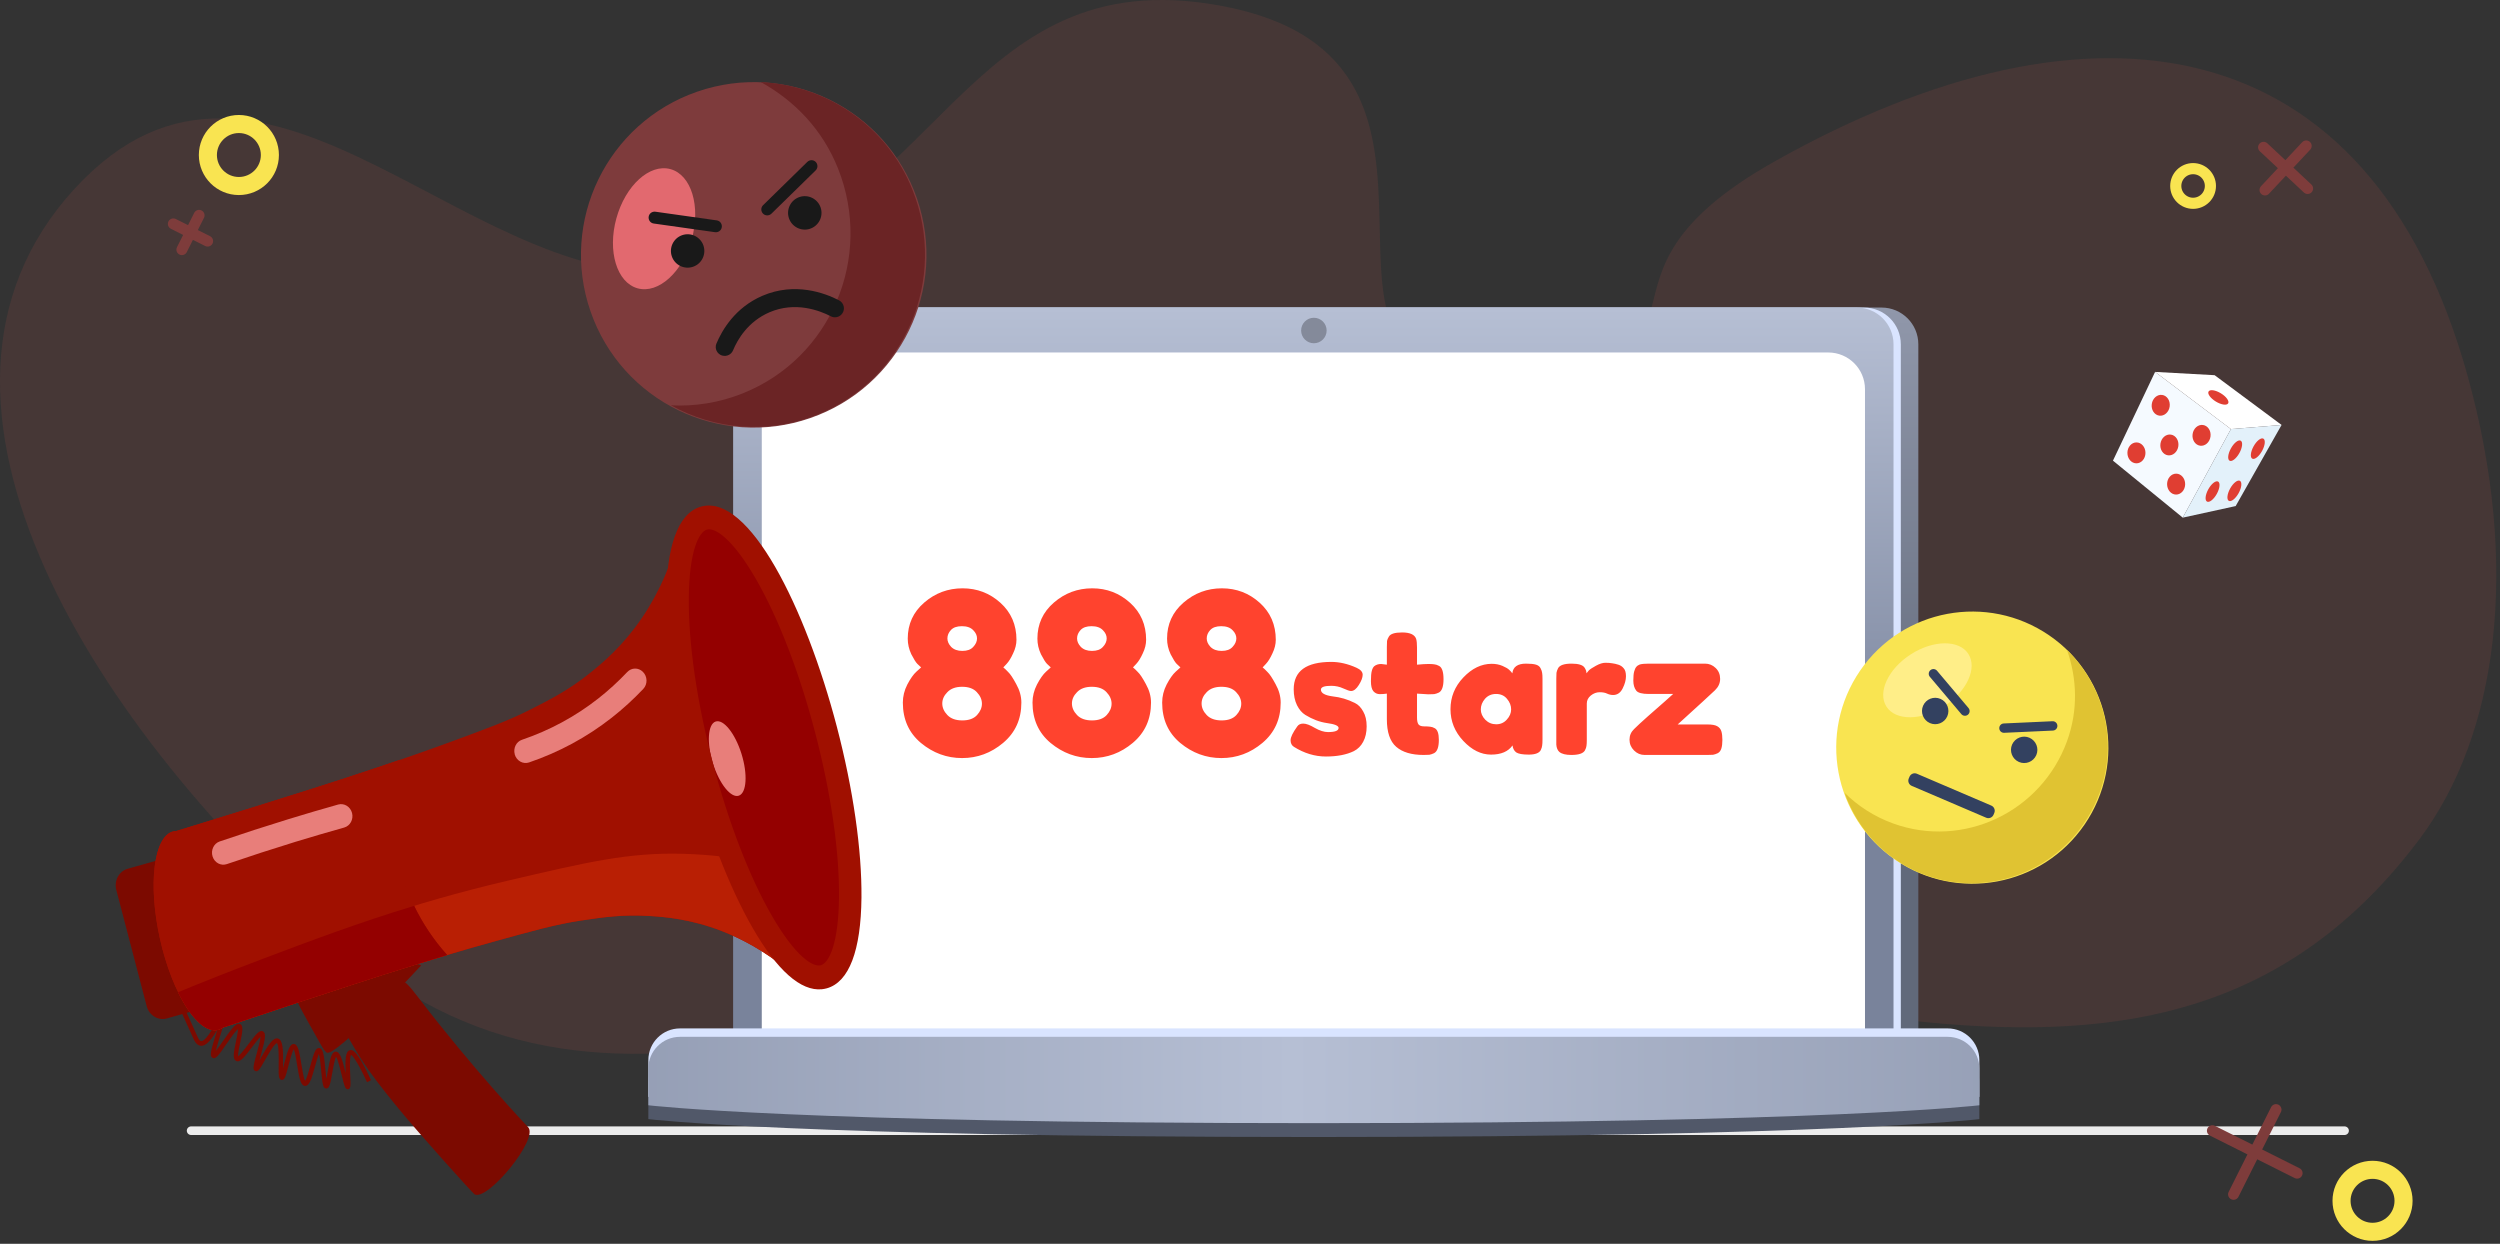 <svg width="404" height="201" viewBox="0 0 404 201" fill="none" xmlns="http://www.w3.org/2000/svg">
<rect x="0" y="0" width="404" height="201" fill="#333333" stroke="none"/>
<path opacity="0.1" d="M197.133 0.901C245.583 9.721 202.033 64.201 243.423 60.691C283.163 57.321 251.993 45.641 286.753 26.101C338.093 -2.759 382.983 3.951 398.753 60.691C407.363 91.681 403.563 118.811 391.043 135.531C348.583 192.191 282.593 152.501 211.793 152.501C150.583 152.501 101.353 192.541 55.043 152.501C16.213 118.931 -19.287 64.801 11.963 30.601C43.213 -3.599 77.283 50.311 112.903 43.461C152.083 35.931 155.463 -6.689 197.133 0.901Z" fill="#F96251"/>
<path d="M30.883 182.721H378.883" stroke="#ECECEC" stroke-width="1.39" stroke-linecap="round"/>
<path d="M304.063 49.701H126.403C123.123 49.701 120.463 52.361 120.463 55.641V168.491C120.463 171.772 123.123 174.431 126.403 174.431H304.063C307.344 174.431 310.003 171.772 310.003 168.491V55.641C310.003 52.361 307.344 49.701 304.063 49.701Z" fill="url(#paint0_linear_2_626)"/>
<path d="M301.233 49.701H124.863C121.583 49.701 118.923 52.361 118.923 55.641V168.491C118.923 171.772 121.583 174.431 124.863 174.431H301.233C304.514 174.431 307.173 171.772 307.173 168.491V55.641C307.173 52.361 304.514 49.701 301.233 49.701Z" fill="#D9E4FF"/>
<path d="M300.053 49.701H124.413C121.133 49.701 118.473 52.361 118.473 55.641V168.551C118.473 171.832 121.133 174.491 124.413 174.491H300.053C303.334 174.491 305.993 171.832 305.993 168.551V55.641C305.993 52.361 303.334 49.701 300.053 49.701Z" fill="url(#paint1_linear_2_626)"/>
<path d="M295.443 56.961H129.043C125.763 56.961 123.103 59.621 123.103 62.901V171.191C123.103 174.472 125.763 177.131 129.043 177.131H295.443C298.724 177.131 301.383 174.472 301.383 171.191V62.901C301.383 59.621 298.724 56.961 295.443 56.961Z" fill="white"/>
<path d="M104.773 174.912C104.773 172.082 107.063 169.792 109.893 169.792H314.743C317.573 169.792 319.863 172.082 319.863 174.912V180.852C319.863 180.852 295.763 183.742 212.323 183.742C128.883 183.742 104.773 180.852 104.773 180.852V174.912Z" fill="#515869"/>
<path d="M104.773 171.311C104.773 168.481 107.063 166.191 109.893 166.191H314.743C317.573 166.191 319.863 168.481 319.863 171.311V177.251C319.863 177.251 295.763 180.141 212.323 180.141C128.883 180.141 104.773 177.251 104.773 177.251V171.311Z" fill="#D9E4FF"/>
<path d="M104.773 172.672C104.773 169.842 107.063 167.552 109.893 167.552H314.743C317.573 167.552 319.863 169.842 319.863 172.672V178.612C319.863 178.612 295.763 181.502 212.323 181.502C128.883 181.502 104.773 178.612 104.773 178.612V172.672Z" fill="url(#paint2_linear_2_626)"/>
<path d="M212.323 55.471C213.461 55.471 214.383 54.549 214.383 53.411C214.383 52.274 213.461 51.351 212.323 51.351C211.185 51.351 210.263 52.274 210.263 53.411C210.263 54.549 211.185 55.471 212.323 55.471Z" fill="#848A9A"/>
<path d="M38.603 30.061C41.37 30.061 43.613 27.818 43.613 25.052C43.613 22.285 41.37 20.041 38.603 20.041C35.836 20.041 33.593 22.285 33.593 25.052C33.593 27.818 35.836 30.061 38.603 30.061Z" stroke="#F9E451" stroke-width="2.92" stroke-linecap="round"/>
<path d="M354.403 32.852C355.949 32.852 357.203 31.598 357.203 30.052C357.203 28.505 355.949 27.252 354.403 27.252C352.857 27.252 351.603 28.505 351.603 30.052C351.603 31.598 352.857 32.852 354.403 32.852Z" stroke="#F9E451" stroke-width="1.8" stroke-linecap="round"/>
<path d="M383.403 199.062C386.17 199.062 388.413 196.818 388.413 194.052C388.413 191.285 386.17 189.042 383.403 189.042C380.636 189.042 378.393 191.285 378.393 194.052C378.393 196.818 380.636 199.062 383.403 199.062Z" stroke="#F9E451" stroke-width="2.92" stroke-linecap="round"/>
<path d="M33.553 38.962L28.013 36.181M32.173 34.801L29.393 40.342" stroke="#7E3C3B" stroke-width="1.77" stroke-linecap="round"/>
<path d="M372.913 30.462L365.793 23.802M372.683 23.581L366.023 30.701" stroke="#7E3C3B" stroke-width="1.77" stroke-linecap="round"/>
<path d="M371.213 189.582L357.523 182.722M367.803 179.312L360.943 193.002" stroke="#7E3C3B" stroke-width="1.77" stroke-linecap="round"/>
<path d="M130.917 67.568C145.486 62.534 153.216 46.643 148.183 32.074C143.149 17.505 127.258 9.774 112.688 14.808C98.119 19.842 90.389 35.733 95.423 50.302C100.456 64.871 116.348 72.602 130.917 67.568Z" fill="#7E3B3C"/>
<path d="M147.473 30.712C143.283 20.172 133.473 13.802 122.933 13.252C128.413 16.282 132.933 20.951 135.433 27.252C141.153 41.632 134.253 57.892 120.013 63.572C116.213 65.091 112.263 65.701 108.423 65.501C115.443 69.391 124.053 70.222 132.053 67.031C146.283 61.352 153.193 45.092 147.473 30.712Z" fill="#6B2425"/>
<path d="M111.792 38.644C113.259 33.325 111.721 28.261 108.356 27.333C104.991 26.405 101.074 29.965 99.607 35.283C98.14 40.602 99.679 45.666 103.043 46.594C106.408 47.522 110.325 43.963 111.792 38.644Z" fill="#E2696F"/>
<path d="M116.733 57.471C115.893 57.242 115.433 56.322 115.773 55.522C116.683 53.352 118.793 49.702 123.203 47.801C128.463 45.541 133.293 47.342 135.603 48.541C136.383 48.952 136.623 49.952 136.103 50.672C135.683 51.261 134.893 51.452 134.253 51.111C132.423 50.161 128.503 48.681 124.353 50.462C120.853 51.971 119.173 54.892 118.463 56.611C118.183 57.291 117.443 57.651 116.743 57.462L116.733 57.471Z" fill="#191919"/>
<path d="M112.023 43.1C113.428 42.603 114.164 41.06 113.667 39.654C113.169 38.248 111.626 37.512 110.22 38.01C108.815 38.508 108.079 40.051 108.576 41.456C109.074 42.862 110.617 43.598 112.023 43.1Z" fill="#191919"/>
<path d="M127.483 35.242C127.953 36.662 129.473 37.432 130.893 36.972C132.313 36.502 133.083 34.982 132.623 33.562C132.153 32.142 130.633 31.372 129.213 31.832C127.793 32.302 127.023 33.822 127.483 35.242Z" fill="#191919"/>
<path d="M115.553 37.522L105.643 36.122C105.113 36.052 104.753 35.562 104.823 35.032C104.893 34.502 105.383 34.142 105.913 34.212L115.823 35.612C116.353 35.682 116.713 36.172 116.643 36.702C116.573 37.232 116.083 37.592 115.553 37.522Z" fill="#191919"/>
<path d="M123.303 34.522C122.933 34.142 122.933 33.532 123.313 33.161L130.463 26.162C130.843 25.791 131.453 25.791 131.823 26.172C132.193 26.552 132.193 27.162 131.813 27.532L124.663 34.532C124.283 34.901 123.673 34.901 123.303 34.522Z" fill="#191919"/>
<path d="M336.857 133.262C343.729 123.248 341.182 109.56 331.168 102.688C321.154 95.816 307.466 98.363 300.594 108.377C293.722 118.39 296.269 132.079 306.283 138.951C316.296 145.823 329.985 143.276 336.857 133.262Z" fill="#F9E451"/>
<path d="M339.283 128.151C342.353 119.761 339.933 110.861 334.023 105.011C335.653 109.671 335.853 114.781 334.023 119.801C329.833 131.251 317.243 137.191 305.903 133.061C302.873 131.961 300.233 130.241 298.083 128.111C300.173 134.081 304.793 139.091 311.163 141.411C322.513 145.541 335.103 139.611 339.283 128.151Z" fill="#E0C332"/>
<path d="M314.17 114.121C317.823 111.766 319.577 107.982 318.086 105.671C316.596 103.359 312.426 103.395 308.773 105.75C305.12 108.105 303.367 111.888 304.857 114.2C306.347 116.511 310.517 116.476 314.17 114.121Z" fill="#FFEE88"/>
<path d="M308.578 125.515L308.456 125.8C308.258 126.262 308.472 126.797 308.934 126.995L320.959 132.141C321.421 132.339 321.956 132.125 322.154 131.663L322.276 131.378C322.474 130.916 322.259 130.381 321.797 130.183L309.772 125.037C309.31 124.839 308.776 125.053 308.578 125.515Z" fill="#334160"/>
<path d="M314.683 115.752C314.213 116.832 312.953 117.322 311.873 116.852C310.793 116.382 310.303 115.122 310.773 114.042C311.243 112.962 312.503 112.472 313.583 112.942C314.663 113.412 315.153 114.672 314.683 115.752Z" fill="#334160"/>
<path d="M325.153 120.321C324.683 121.401 325.173 122.651 326.253 123.131C327.333 123.601 328.583 123.111 329.063 122.031C329.533 120.951 329.043 119.701 327.963 119.221C326.883 118.751 325.633 119.241 325.153 120.321Z" fill="#334160"/>
<path d="M316.953 115.401L311.863 109.371C311.593 109.051 311.633 108.571 311.953 108.301C312.273 108.031 312.753 108.071 313.023 108.391L318.113 114.421C318.383 114.741 318.343 115.221 318.023 115.491C317.703 115.761 317.223 115.721 316.953 115.401Z" fill="#334160"/>
<path d="M323.083 117.701C323.063 117.281 323.383 116.931 323.803 116.911L331.683 116.551C332.103 116.531 332.453 116.851 332.473 117.271C332.493 117.691 332.173 118.041 331.753 118.061L323.873 118.421C323.453 118.441 323.103 118.121 323.083 117.701Z" fill="#334160"/>
<path d="M352.733 83.651L341.453 74.441L348.263 60.101L360.513 69.341L352.733 83.651Z" fill="#F5FAFF"/>
<path d="M360.513 69.341L348.263 60.101L357.883 60.631L368.703 68.671L360.513 69.341Z" fill="white"/>
<path d="M361.283 81.781L352.733 83.651L360.513 69.341L368.703 68.671L361.283 81.781Z" fill="#E3F1FA"/>
<path d="M350.619 65.692C350.746 64.767 350.2 63.929 349.401 63.82C348.602 63.711 347.852 64.372 347.726 65.297C347.6 66.222 348.145 67.06 348.944 67.169C349.743 67.278 350.493 66.616 350.619 65.692Z" fill="#E03E32"/>
<path d="M357.217 70.549C357.343 69.624 356.798 68.786 355.999 68.677C355.2 68.568 354.45 69.23 354.324 70.154C354.198 71.079 354.743 71.917 355.542 72.026C356.341 72.135 357.091 71.474 357.217 70.549Z" fill="#E03E32"/>
<path d="M352.02 72.102C352.146 71.177 351.601 70.339 350.802 70.23C350.003 70.121 349.253 70.783 349.127 71.707C349 72.632 349.546 73.47 350.345 73.579C351.144 73.688 351.894 73.027 352.02 72.102Z" fill="#E03E32"/>
<path d="M346.708 73.193C346.713 72.26 346.063 71.5 345.257 71.495C344.451 71.491 343.793 72.244 343.788 73.177C343.783 74.111 344.432 74.871 345.239 74.875C346.045 74.88 346.703 74.127 346.708 73.193Z" fill="#E03E32"/>
<path d="M353.122 78.241C353.127 77.308 352.478 76.547 351.672 76.543C350.865 76.539 350.207 77.292 350.202 78.225C350.197 79.158 350.847 79.919 351.653 79.923C352.46 79.927 353.117 79.174 353.122 78.241Z" fill="#E03E32"/>
<path d="M360.068 65.187C360.292 64.819 359.766 64.09 358.893 63.559C358.02 63.028 357.131 62.896 356.907 63.264C356.683 63.632 357.209 64.361 358.082 64.892C358.955 65.422 359.844 65.555 360.068 65.187Z" fill="#E03E32"/>
<path d="M361.884 73.212C362.379 72.318 362.476 71.425 362.099 71.216C361.722 71.007 361.015 71.562 360.52 72.456C360.024 73.349 359.928 74.243 360.305 74.452C360.682 74.661 361.389 74.106 361.884 73.212Z" fill="#E03E32"/>
<path d="M358.231 79.818C358.726 78.924 358.822 78.03 358.446 77.821C358.069 77.613 357.362 78.168 356.866 79.061C356.371 79.955 356.275 80.849 356.652 81.058C357.029 81.266 357.736 80.711 358.231 79.818Z" fill="#E03E32"/>
<path d="M361.759 79.697C362.254 78.804 362.35 77.91 361.973 77.701C361.597 77.492 360.89 78.047 360.394 78.941C359.899 79.835 359.803 80.728 360.18 80.937C360.556 81.146 361.263 80.591 361.759 79.697Z" fill="#E03E32"/>
<path d="M365.545 72.88C366.04 71.986 366.136 71.092 365.76 70.884C365.383 70.675 364.676 71.23 364.181 72.123C363.685 73.017 363.589 73.911 363.966 74.12C364.343 74.329 365.05 73.773 365.545 72.88Z" fill="#E03E32"/>
<path d="M56.213 176.032C56.213 176.032 56.223 176.032 56.233 176.032C56.703 175.962 56.673 175.472 56.603 173.822C56.563 172.922 56.473 170.872 56.723 170.472C56.903 170.562 57.583 171.142 59.313 174.882L59.963 174.552C57.753 169.782 57.013 169.562 56.503 169.722C55.803 169.942 55.773 171.252 55.853 173.392C55.283 171.032 54.913 169.932 54.253 169.942C53.563 169.962 53.303 171.182 52.923 173.342C52.863 173.652 52.803 174.012 52.743 174.342C52.693 173.912 52.643 173.412 52.603 172.982C52.363 170.402 52.213 169.422 51.593 169.362C50.993 169.292 50.723 170.152 50.183 172.102C49.953 172.942 49.573 174.302 49.303 174.662C49.073 174.262 48.843 172.852 48.703 171.972C48.363 169.862 48.153 168.752 47.493 168.712C46.833 168.672 46.493 169.702 45.883 172.052C45.833 172.222 45.793 172.412 45.743 172.602C45.743 172.432 45.743 172.272 45.743 172.112C45.773 169.692 45.743 168.082 44.933 167.832C44.133 167.582 43.323 168.892 42.173 170.922C42.093 171.062 42.003 171.212 41.923 171.362C42.003 171.062 42.093 170.742 42.163 170.472C42.853 167.962 43.063 166.982 42.503 166.672C41.963 166.372 41.403 167.072 40.173 168.692C39.673 169.362 38.863 170.432 38.473 170.682C38.433 170.252 38.673 169.152 38.823 168.462C39.193 166.702 39.363 165.772 38.823 165.492C38.223 165.182 37.533 166.062 35.993 168.282C35.643 168.792 35.203 169.432 34.873 169.842C35.043 169.082 35.443 167.822 35.713 166.972C36.493 164.502 36.633 164.032 36.193 163.822C35.793 163.632 35.593 164.002 34.983 165.102C34.393 166.172 33.183 168.392 32.463 168.232C32.203 168.172 32.013 167.742 31.893 167.472C31.053 165.562 30.013 163.312 28.483 160.062L27.833 160.402C29.353 163.642 30.403 165.892 31.233 167.782C31.393 168.152 31.703 168.842 32.323 168.982C33.343 169.202 34.343 167.732 35.153 166.312C35.113 166.452 35.063 166.582 35.023 166.712C34.033 169.842 33.833 170.662 34.343 170.952C34.833 171.222 35.273 170.632 36.583 168.732C37.133 167.932 38.013 166.662 38.463 166.292C38.463 166.722 38.263 167.642 38.133 168.282C37.753 170.092 37.563 171.132 38.143 171.442C38.763 171.772 39.463 170.892 40.763 169.172C41.183 168.622 41.763 167.842 42.113 167.522C42.063 168.122 41.713 169.412 41.483 170.242C40.913 172.302 40.793 172.852 41.243 173.072C41.703 173.292 42.003 172.752 42.813 171.322C43.273 170.512 44.333 168.642 44.753 168.572C45.073 168.872 45.053 171.122 45.033 172.092C45.013 173.792 45.003 174.432 45.503 174.512C46.003 174.592 46.163 173.962 46.603 172.262C46.813 171.442 47.193 169.992 47.473 169.562C47.673 169.982 47.873 171.232 48.013 172.082C48.363 174.282 48.583 175.432 49.283 175.482C49.983 175.532 50.343 174.372 50.913 172.322C51.093 171.672 51.343 170.762 51.543 170.322C51.703 170.902 51.823 172.202 51.903 173.042C52.113 175.242 52.193 175.872 52.713 175.902C53.233 175.932 53.363 175.212 53.673 173.482C53.823 172.662 54.073 171.202 54.313 170.782C54.623 171.242 55.033 172.972 55.243 173.832C55.653 175.542 55.783 176.072 56.233 176.022L56.213 176.032Z" fill="#7C0A00"/>
<path d="M26.953 164.581L32.633 162.981C34.033 162.591 34.863 161.051 34.473 159.561L29.563 140.781C29.173 139.291 27.713 138.401 26.313 138.791L20.633 140.391C19.233 140.781 18.403 142.321 18.793 143.811L23.703 162.591C24.093 164.081 25.553 164.971 26.953 164.581Z" fill="#7C0A00"/>
<path d="M52.783 170.091C52.223 169.651 51.783 168.681 49.593 164.801C47.473 161.041 47.033 159.451 47.033 159.451L63.113 154.221L68.063 156.011C68.063 156.011 54.063 171.111 52.773 170.081L52.783 170.091Z" fill="#7C0A00"/>
<path d="M55.503 166.322C58.043 170.612 58.553 172.002 64.183 178.882C67.813 183.322 76.393 192.822 76.673 192.992C78.713 194.232 87.163 183.982 85.333 182.142C84.933 181.732 76.423 172.722 67.683 161.302C66.043 159.162 65.383 158.402 64.263 158.172C60.943 157.482 53.243 162.482 55.513 166.322H55.503Z" fill="#7C0A00"/>
<path d="M28.023 134.352C28.163 134.322 28.303 134.302 28.443 134.302C37.553 131.522 44.813 129.242 49.993 127.602C53.163 126.592 56.363 125.572 60.413 124.212C63.683 123.112 67.443 121.852 72.223 120.102C78.853 117.672 82.173 116.452 85.723 114.652C89.103 112.942 92.043 111.432 95.513 108.622C97.313 107.162 100.613 104.452 103.743 99.842C106.853 95.262 108.443 90.862 109.273 87.862L127.703 157.122C125.393 155.132 121.693 152.422 116.643 150.462C111.563 148.492 107.373 148.182 105.093 148.032C100.713 147.742 97.463 148.222 93.743 148.782C89.833 149.382 86.433 150.322 79.643 152.202C74.743 153.552 70.953 154.722 67.663 155.732C63.583 156.982 60.383 158.012 57.213 159.042C52.093 160.702 44.953 163.052 36.043 166.052C35.793 166.232 35.523 166.362 35.233 166.432C32.053 167.192 27.853 160.632 25.863 151.772C23.873 142.912 24.833 135.112 28.023 134.352Z" fill="#A01000"/>
<path d="M41.993 155.122C54.163 150.522 66.103 146.052 82.033 142.322C95.063 139.272 101.583 137.742 110.343 137.972C114.863 138.092 119.093 138.632 123.003 139.432L127.713 157.122C125.403 155.132 121.703 152.422 116.653 150.462C111.573 148.492 107.383 148.182 105.103 148.032C100.723 147.742 97.473 148.222 93.753 148.782C89.843 149.382 86.443 150.322 79.653 152.202C74.753 153.552 70.963 154.722 67.673 155.732C63.593 156.982 60.393 158.012 57.223 159.042C52.103 160.702 44.963 163.052 36.053 166.052C35.803 166.232 35.533 166.362 35.243 166.432C33.223 166.912 30.803 164.462 28.793 160.342C32.873 158.662 37.283 156.912 42.003 155.132L41.993 155.122Z" fill="#B91F04"/>
<path d="M28.023 134.352C28.163 134.322 28.303 134.302 28.443 134.302C37.553 131.522 44.813 129.242 49.993 127.602C53.163 126.592 56.363 125.572 60.413 124.212C61.713 123.772 63.093 123.312 64.573 122.802C63.673 126.962 63.363 131.902 63.913 136.262C64.763 143.012 67.773 149.332 72.263 154.322C70.603 154.822 69.083 155.282 67.663 155.722C63.583 156.972 60.383 158.002 57.213 159.032C52.093 160.692 44.953 163.042 36.043 166.042C35.793 166.222 35.523 166.352 35.233 166.422C32.053 167.182 27.853 160.622 25.863 151.762C23.873 142.902 24.833 135.102 28.023 134.342V134.352Z" fill="#A01000"/>
<path d="M41.993 155.122C50.003 152.092 57.913 149.122 66.923 146.382C68.313 149.272 70.123 151.952 72.253 154.332C70.593 154.832 69.073 155.292 67.653 155.732C63.573 156.982 60.373 158.012 57.203 159.042C52.083 160.702 44.943 163.052 36.033 166.052C35.783 166.232 35.513 166.362 35.223 166.432C33.203 166.912 30.783 164.462 28.773 160.342C32.853 158.662 37.263 156.912 41.983 155.132L41.993 155.122Z" fill="#940000"/>
<path d="M133.078 157.902C138.653 156.453 138.861 138.678 133.542 118.2C128.223 97.721 119.392 82.294 113.816 83.742C108.241 85.19 108.033 102.965 113.352 123.444C118.671 143.922 127.503 159.35 133.078 157.902Z" fill="#940000"/>
<path d="M83.173 121.891C83.463 122.941 84.513 123.541 85.493 123.211C90.333 121.561 94.823 119.141 98.843 115.991C100.643 114.581 102.353 113.021 103.953 111.331C104.683 110.561 104.643 109.301 103.883 108.561C103.163 107.851 102.053 107.871 101.363 108.601C99.893 110.151 98.323 111.591 96.663 112.891C92.953 115.801 88.813 118.031 84.343 119.551C83.423 119.861 82.913 120.901 83.183 121.891H83.173Z" fill="#E87E7A"/>
<path d="M34.353 138.411C34.673 139.421 35.703 139.971 36.653 139.641C40.313 138.391 44.023 137.181 47.703 136.051C50.323 135.251 52.983 134.471 55.623 133.731C56.583 133.461 57.153 132.411 56.893 131.391C56.633 130.361 55.623 129.741 54.653 130.011C51.983 130.761 49.303 131.551 46.663 132.361C42.943 133.501 39.193 134.721 35.493 135.981C34.543 136.311 34.033 137.401 34.353 138.411Z" fill="#E87E7A"/>
<path d="M113.753 83.721C116.033 83.081 118.873 85.301 121.793 89.551C120.073 92.161 118.283 95.571 117.063 99.811C114.243 109.551 116.113 117.721 116.853 120.931C120.133 135.251 130.293 144.571 137.153 149.421C136.633 154.161 135.293 157.231 133.133 157.841C127.583 159.401 118.753 144.071 113.403 123.611C108.053 103.141 108.213 85.281 113.763 83.721H113.753Z" fill="#940000"/>
<path d="M115.213 123.371C116.253 126.681 118.123 129.011 119.393 128.581C120.663 128.151 120.853 125.111 119.823 121.811C118.783 118.501 116.913 116.171 115.643 116.601C114.373 117.031 114.183 120.071 115.213 123.371Z" fill="#E87E7A"/>
<path d="M121.643 149.981C117.833 143.361 114.283 134.181 111.653 124.111C106.593 104.771 105.533 84.051 113.273 81.871C121.013 79.691 130.183 98.131 135.243 117.471C137.873 127.541 139.283 137.331 139.213 145.041C139.133 153.631 137.203 158.701 133.613 159.711C133.353 159.781 133.093 159.831 132.823 159.861C129.423 160.211 125.583 156.821 121.643 149.981ZM114.243 85.581C112.933 85.951 111.373 89.061 111.313 96.621C111.243 103.981 112.613 113.391 115.153 123.121C117.693 132.851 121.103 141.691 124.743 148.001C128.483 154.481 131.343 156.351 132.653 155.981C133.963 155.611 135.523 152.501 135.583 144.941C135.653 137.581 134.283 128.171 131.743 118.441C129.203 108.711 125.793 99.871 122.153 93.561C118.593 87.391 115.833 85.401 114.443 85.541C114.373 85.541 114.303 85.561 114.243 85.581Z" fill="#A01000"/>
<path d="M165.052 113.54C165.052 116.228 164.068 118.4 162.1 120.056C160.156 121.688 157.948 122.504 155.476 122.504C153.004 122.504 150.784 121.688 148.816 120.056C146.872 118.424 145.9 116.252 145.9 113.54C145.9 112.532 146.14 111.56 146.62 110.624C147.124 109.664 147.616 108.968 148.096 108.536L148.852 107.852C148.684 107.708 148.48 107.516 148.24 107.276C148 107.036 147.676 106.52 147.268 105.728C146.884 104.912 146.692 104.072 146.692 103.208C146.692 100.856 147.58 98.912 149.356 97.376C151.132 95.84 153.196 95.072 155.548 95.072C157.9 95.072 159.94 95.852 161.668 97.412C163.396 98.972 164.26 100.964 164.26 103.388C164.26 104.108 164.08 104.84 163.72 105.584C163.384 106.328 163.036 106.892 162.676 107.276L162.136 107.852C162.352 108.02 162.616 108.272 162.928 108.608C163.264 108.92 163.696 109.568 164.224 110.552C164.776 111.536 165.052 112.532 165.052 113.54ZM157.888 103.172C157.888 102.692 157.684 102.248 157.276 101.84C156.868 101.408 156.256 101.192 155.44 101.192C154.648 101.192 154.06 101.396 153.676 101.804C153.292 102.212 153.1 102.668 153.1 103.172C153.1 103.652 153.304 104.108 153.712 104.54C154.144 104.972 154.744 105.188 155.512 105.188C156.304 105.188 156.892 104.972 157.276 104.54C157.684 104.108 157.888 103.652 157.888 103.172ZM153.1 115.556C153.652 116.132 154.456 116.42 155.512 116.42C156.568 116.42 157.36 116.132 157.888 115.556C158.416 114.98 158.68 114.368 158.68 113.72C158.68 113.048 158.404 112.424 157.852 111.848C157.324 111.272 156.532 110.984 155.476 110.984C154.444 110.984 153.652 111.272 153.1 111.848C152.548 112.4 152.272 113.012 152.272 113.684C152.272 114.356 152.548 114.98 153.1 115.556ZM186.005 113.54C186.005 116.228 185.021 118.4 183.053 120.056C181.109 121.688 178.901 122.504 176.429 122.504C173.957 122.504 171.737 121.688 169.769 120.056C167.825 118.424 166.853 116.252 166.853 113.54C166.853 112.532 167.093 111.56 167.573 110.624C168.077 109.664 168.569 108.968 169.049 108.536L169.805 107.852C169.637 107.708 169.433 107.516 169.193 107.276C168.953 107.036 168.629 106.52 168.221 105.728C167.837 104.912 167.645 104.072 167.645 103.208C167.645 100.856 168.533 98.912 170.309 97.376C172.085 95.84 174.149 95.072 176.501 95.072C178.853 95.072 180.893 95.852 182.621 97.412C184.349 98.972 185.213 100.964 185.213 103.388C185.213 104.108 185.033 104.84 184.673 105.584C184.337 106.328 183.989 106.892 183.629 107.276L183.089 107.852C183.305 108.02 183.569 108.272 183.881 108.608C184.217 108.92 184.649 109.568 185.177 110.552C185.729 111.536 186.005 112.532 186.005 113.54ZM178.841 103.172C178.841 102.692 178.637 102.248 178.229 101.84C177.821 101.408 177.209 101.192 176.393 101.192C175.601 101.192 175.013 101.396 174.629 101.804C174.245 102.212 174.053 102.668 174.053 103.172C174.053 103.652 174.257 104.108 174.665 104.54C175.097 104.972 175.697 105.188 176.465 105.188C177.257 105.188 177.845 104.972 178.229 104.54C178.637 104.108 178.841 103.652 178.841 103.172ZM174.053 115.556C174.605 116.132 175.409 116.42 176.465 116.42C177.521 116.42 178.313 116.132 178.841 115.556C179.369 114.98 179.633 114.368 179.633 113.72C179.633 113.048 179.357 112.424 178.805 111.848C178.277 111.272 177.485 110.984 176.429 110.984C175.397 110.984 174.605 111.272 174.053 111.848C173.501 112.4 173.225 113.012 173.225 113.684C173.225 114.356 173.501 114.98 174.053 115.556ZM206.958 113.54C206.958 116.228 205.974 118.4 204.006 120.056C202.062 121.688 199.854 122.504 197.382 122.504C194.91 122.504 192.69 121.688 190.722 120.056C188.778 118.424 187.806 116.252 187.806 113.54C187.806 112.532 188.046 111.56 188.526 110.624C189.03 109.664 189.522 108.968 190.002 108.536L190.758 107.852C190.59 107.708 190.386 107.516 190.146 107.276C189.906 107.036 189.582 106.52 189.174 105.728C188.79 104.912 188.598 104.072 188.598 103.208C188.598 100.856 189.486 98.912 191.262 97.376C193.038 95.84 195.102 95.072 197.454 95.072C199.806 95.072 201.846 95.852 203.574 97.412C205.302 98.972 206.166 100.964 206.166 103.388C206.166 104.108 205.986 104.84 205.626 105.584C205.29 106.328 204.942 106.892 204.582 107.276L204.042 107.852C204.258 108.02 204.522 108.272 204.834 108.608C205.17 108.92 205.602 109.568 206.13 110.552C206.682 111.536 206.958 112.532 206.958 113.54ZM199.794 103.172C199.794 102.692 199.59 102.248 199.182 101.84C198.774 101.408 198.162 101.192 197.346 101.192C196.554 101.192 195.966 101.396 195.582 101.804C195.198 102.212 195.006 102.668 195.006 103.172C195.006 103.652 195.21 104.108 195.618 104.54C196.05 104.972 196.65 105.188 197.418 105.188C198.21 105.188 198.798 104.972 199.182 104.54C199.59 104.108 199.794 103.652 199.794 103.172ZM195.006 115.556C195.558 116.132 196.362 116.42 197.418 116.42C198.474 116.42 199.266 116.132 199.794 115.556C200.322 114.98 200.586 114.368 200.586 113.72C200.586 113.048 200.31 112.424 199.758 111.848C199.23 111.272 198.438 110.984 197.382 110.984C196.35 110.984 195.558 111.272 195.006 111.848C194.454 112.4 194.178 113.012 194.178 113.684C194.178 114.356 194.454 114.98 195.006 115.556ZM209.091 120.684C208.737 120.46 208.559 120.105 208.559 119.62C208.559 119.135 208.914 118.397 209.623 117.408C209.829 117.091 210.155 116.932 210.603 116.932C211.07 116.932 211.695 117.165 212.479 117.632C213.263 118.08 213.973 118.304 214.607 118.304C215.746 118.304 216.315 118.08 216.315 117.632C216.315 117.277 215.69 117.016 214.439 116.848C213.263 116.68 212.097 116.241 210.939 115.532C210.398 115.196 209.95 114.673 209.595 113.964C209.241 113.236 209.063 112.377 209.063 111.388C209.063 108.439 211.089 106.964 215.139 106.964C216.465 106.964 217.827 107.281 219.227 107.916C219.881 108.215 220.207 108.588 220.207 109.036C220.207 109.484 220.002 110.035 219.591 110.688C219.181 111.341 218.761 111.668 218.331 111.668C218.107 111.668 217.687 111.528 217.071 111.248C216.474 110.968 215.821 110.828 215.111 110.828C214.01 110.828 213.459 111.033 213.459 111.444C213.459 112.004 214.094 112.368 215.363 112.536C216.595 112.667 217.79 113.021 218.947 113.6C219.489 113.861 219.937 114.319 220.291 114.972C220.665 115.607 220.851 116.409 220.851 117.38C220.851 118.351 220.665 119.181 220.291 119.872C219.937 120.544 219.433 121.048 218.779 121.384C217.585 121.963 216.082 122.252 214.271 122.252C212.479 122.252 210.753 121.729 209.091 120.684ZM230.809 112.2L228.989 112.088V115.952C228.989 116.456 229.064 116.82 229.213 117.044C229.381 117.268 229.68 117.38 230.109 117.38C230.557 117.38 230.893 117.399 231.117 117.436C231.36 117.455 231.612 117.539 231.873 117.688C232.302 117.931 232.517 118.556 232.517 119.564C232.517 120.74 232.256 121.459 231.733 121.72C231.453 121.851 231.201 121.935 230.977 121.972C230.772 121.991 230.464 122 230.053 122C228.112 122 226.637 121.561 225.629 120.684C224.621 119.807 224.117 118.323 224.117 116.232V112.088C223.762 112.144 223.38 112.172 222.969 112.172C222.558 112.172 222.213 112.013 221.933 111.696C221.672 111.379 221.541 110.837 221.541 110.072C221.541 109.307 221.588 108.756 221.681 108.42C221.774 108.065 221.905 107.813 222.073 107.664C222.372 107.421 222.745 107.3 223.193 107.3L224.117 107.412V104.528C224.117 104.099 224.126 103.781 224.145 103.576C224.182 103.371 224.276 103.147 224.425 102.904C224.668 102.437 225.386 102.204 226.581 102.204C227.85 102.204 228.606 102.549 228.849 103.24C228.942 103.539 228.989 104.015 228.989 104.668V107.412C229.81 107.337 230.426 107.3 230.837 107.3C231.266 107.3 231.584 107.319 231.789 107.356C232.013 107.375 232.265 107.459 232.545 107.608C233.03 107.851 233.273 108.569 233.273 109.764C233.273 110.94 233.021 111.659 232.517 111.92C232.237 112.051 231.985 112.135 231.761 112.172C231.556 112.191 231.238 112.2 230.809 112.2ZM244.395 108.812C244.507 107.767 245.245 107.244 246.607 107.244C247.335 107.244 247.877 107.3 248.231 107.412C248.586 107.524 248.829 107.72 248.959 108C249.109 108.28 249.193 108.532 249.211 108.756C249.249 108.961 249.267 109.279 249.267 109.708V119.508C249.267 119.937 249.249 120.264 249.211 120.488C249.193 120.693 249.118 120.936 248.987 121.216C248.726 121.701 248.082 121.944 247.055 121.944C246.047 121.944 245.366 121.823 245.011 121.58C244.675 121.319 244.479 120.945 244.423 120.46C243.733 121.449 242.575 121.944 240.951 121.944C239.346 121.944 237.853 121.207 236.471 119.732C235.09 118.257 234.399 116.549 234.399 114.608C234.399 112.648 235.09 110.94 236.471 109.484C237.871 108.009 239.402 107.272 241.063 107.272C241.698 107.272 242.277 107.384 242.799 107.608C243.322 107.832 243.686 108.047 243.891 108.252C244.097 108.439 244.265 108.625 244.395 108.812ZM239.299 114.636C239.299 115.252 239.542 115.812 240.027 116.316C240.513 116.801 241.101 117.044 241.791 117.044C242.482 117.044 243.051 116.792 243.499 116.288C243.966 115.784 244.199 115.233 244.199 114.636C244.199 114.02 243.975 113.451 243.527 112.928C243.098 112.405 242.51 112.144 241.763 112.144C241.035 112.144 240.438 112.405 239.971 112.928C239.523 113.451 239.299 114.02 239.299 114.636ZM261.523 107.412C261.878 107.524 262.167 107.72 262.391 108C262.634 108.261 262.755 108.691 262.755 109.288C262.755 109.885 262.578 110.539 262.223 111.248C261.868 111.957 261.355 112.312 260.683 112.312C260.347 112.312 260.02 112.237 259.703 112.088C259.404 111.939 259.003 111.864 258.499 111.864C257.995 111.864 257.519 112.041 257.071 112.396C256.642 112.751 256.427 113.18 256.427 113.684V119.564C256.427 119.993 256.408 120.32 256.371 120.544C256.352 120.749 256.268 120.992 256.119 121.272C255.839 121.757 255.111 122 253.935 122C253.039 122 252.395 121.841 252.003 121.524C251.704 121.263 251.536 120.861 251.499 120.32C251.499 120.133 251.499 119.863 251.499 119.508V109.68C251.499 109.251 251.508 108.933 251.527 108.728C251.564 108.504 251.648 108.261 251.779 108C252.04 107.496 252.768 107.244 253.963 107.244C255.083 107.244 255.783 107.459 256.063 107.888C256.268 108.187 256.371 108.495 256.371 108.812C256.464 108.681 256.595 108.523 256.763 108.336C256.95 108.149 257.332 107.897 257.911 107.58C258.49 107.263 258.994 107.104 259.423 107.104C259.871 107.104 260.244 107.132 260.543 107.188C260.842 107.225 261.168 107.3 261.523 107.412ZM271.113 117.072H275.901C276.648 117.072 277.18 117.165 277.497 117.352C277.833 117.539 278.057 117.809 278.169 118.164C278.281 118.519 278.337 118.985 278.337 119.564C278.337 120.143 278.281 120.609 278.169 120.964C278.057 121.319 277.861 121.571 277.581 121.72C277.301 121.851 277.049 121.935 276.825 121.972C276.62 121.991 276.302 122 275.873 122H265.765C265.112 122 264.542 121.757 264.057 121.272C263.572 120.787 263.329 120.208 263.329 119.536C263.329 118.864 263.572 118.295 264.057 117.828C264.542 117.343 265.289 116.652 266.297 115.756C267.305 114.86 268.22 114.057 269.041 113.348C269.862 112.62 270.31 112.219 270.385 112.144H266.437C265.373 112.144 264.701 111.967 264.421 111.612C264.104 111.201 263.945 110.66 263.945 109.988C263.945 109.316 263.992 108.821 264.085 108.504C264.178 108.168 264.29 107.925 264.421 107.776C264.552 107.608 264.738 107.477 264.981 107.384C265.298 107.291 265.784 107.244 266.437 107.244H275.537C276.19 107.244 276.76 107.477 277.245 107.944C277.73 108.411 277.973 108.999 277.973 109.708C277.973 110.399 277.693 111.015 277.133 111.556C276.573 112.097 274.566 113.936 271.113 117.072Z" fill="#FF432E"/>
<defs>
<linearGradient id="paint0_linear_2_626" x1="215.233" y1="49.701" x2="215.233" y2="174.431" gradientUnits="userSpaceOnUse">
<stop stop-color="#9097AA"/>
<stop offset="0.62" stop-color="#61697A"/>
</linearGradient>
<linearGradient id="paint1_linear_2_626" x1="212.243" y1="49.701" x2="212.243" y2="174.491" gradientUnits="userSpaceOnUse">
<stop stop-color="#B6BFD4"/>
<stop offset="0.62" stop-color="#79839B"/>
</linearGradient>
<linearGradient id="paint2_linear_2_626" x1="13.483" y1="174.532" x2="428.943" y2="174.532" gradientUnits="userSpaceOnUse">
<stop stop-color="#79839B"/>
<stop offset="0.47" stop-color="#B6BFD4"/>
<stop offset="1" stop-color="#79839B"/>
</linearGradient>
</defs>
</svg>
